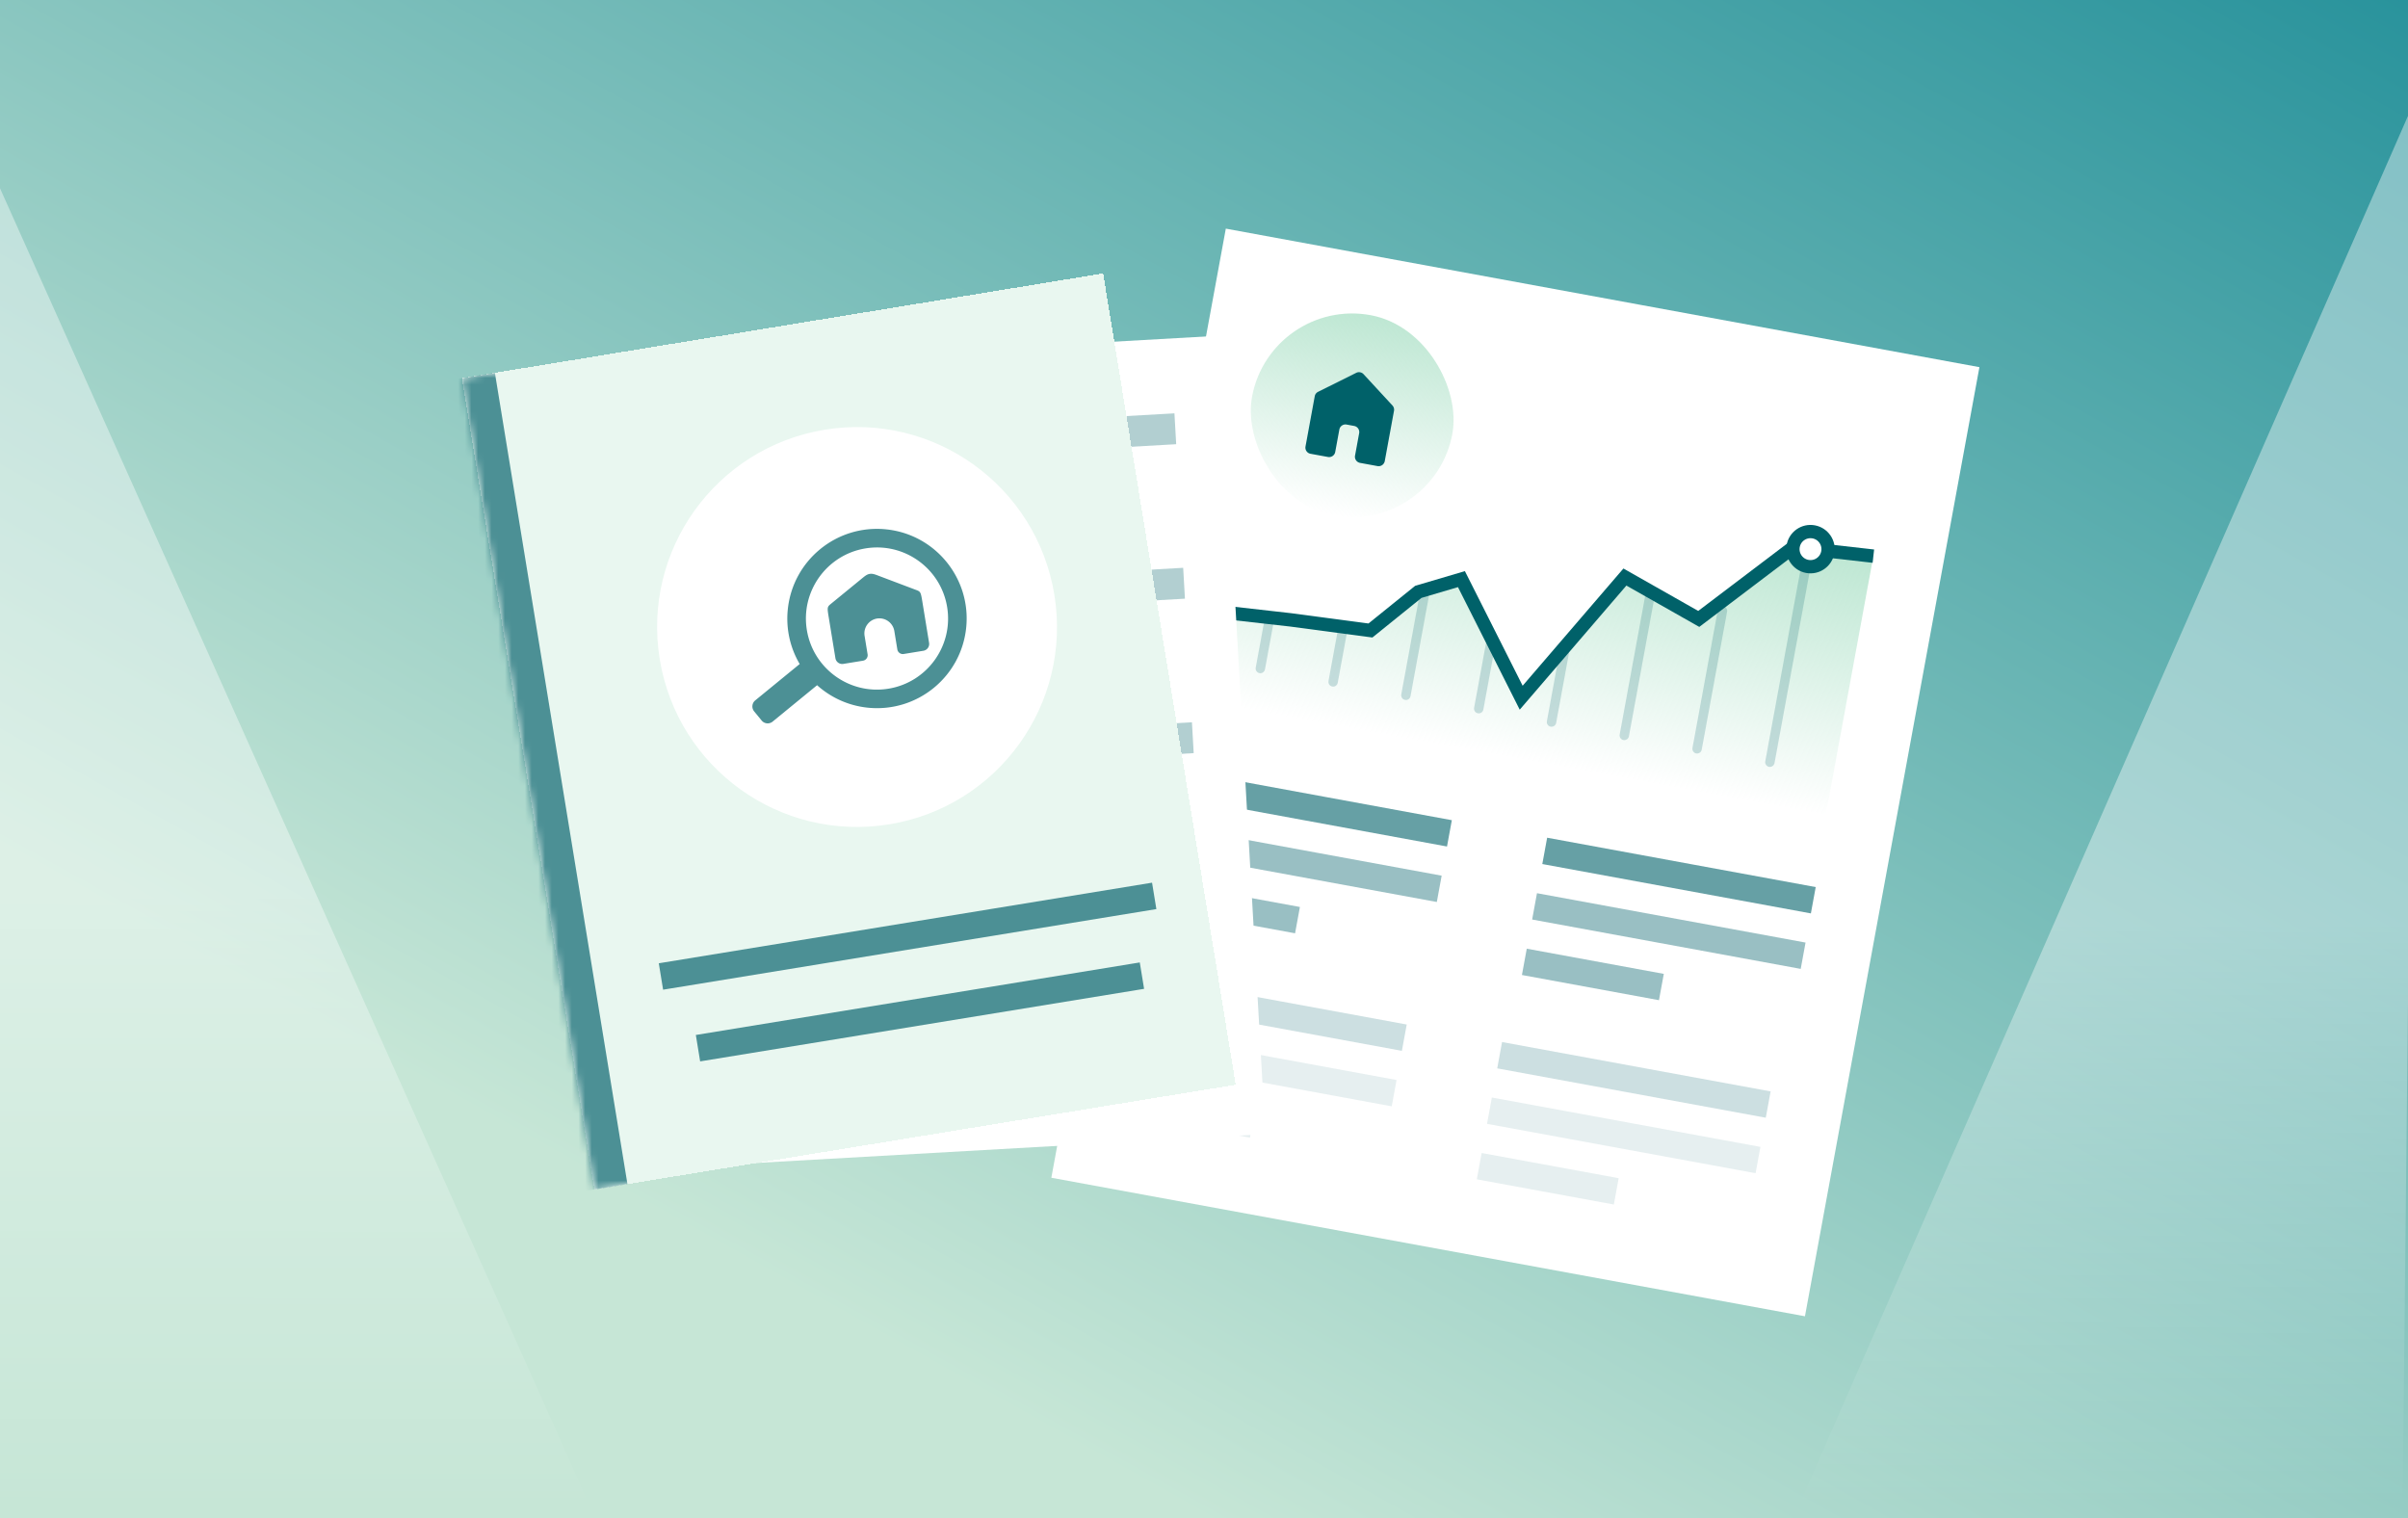 <svg xmlns="http://www.w3.org/2000/svg" width="360" height="227" fill="none" viewBox="0 0 360 227">
    <g clip-path="url(#clip0_10187_21174)">
        <path fill="url(#paint0_linear_10187_21174)" d="M0 0h360v227H0z"/>
        <path fill="url(#paint1_linear_10187_21174)" d="M361.458 14l-94.042 214.549 91.739-.001L361.458 14z"/>
        <path fill="url(#paint2_linear_10187_21174)" d="M-11.248 3.031h.004v225.098h100.78L-11.244 3.031h-.003z"/>
        <g clip-path="url(#clip1_10187_21174)" filter="url(#filter0_d_10187_21174)">
            <path fill="#fff" d="M183.262 32.197l112.667 20.711-26.084 141.895-112.667-20.711z"/>
            <path fill="#006169" d="M176.902 113.255l40.151 7.38-.723 3.935-40.151-7.38z" opacity=".6"/>
            <path fill="#006169" d="M170.156 143.803l40.151 7.38-.723 3.935-40.151-7.38z" opacity=".2"/>
            <path fill="#006169" d="M231.301 123.256l40.151 7.38-.723 3.935-40.151-7.38z" opacity=".6"/>
            <path fill="#006169" d="M224.559 153.803l40.151 7.38-.723 3.935-40.151-7.38z" opacity=".2"/>
            <path fill="#006169" d="M175.379 121.55l40.151 7.38-.723 3.935-40.151-7.38z" opacity=".4"/>
            <path fill="#006169" d="M168.637 152.098l40.151 7.38-.723 3.935-40.151-7.38z" opacity=".1"/>
            <path fill="#006169" d="M229.781 131.551l40.151 7.38-.723 3.935-40.151-7.38z" opacity=".4"/>
            <path fill="#006169" d="M223.035 162.098l40.151 7.38-.723 3.935-40.151-7.38z" opacity=".1"/>
            <path fill="#006169" d="M173.852 129.846l20.487 3.766-.723 3.934-20.487-3.766z" opacity=".4"/>
            <path fill="#006169" d="M167.105 160.393l20.487 3.766-.723 3.934-20.487-3.766z" opacity=".1"/>
            <path fill="#006169" d="M228.254 139.846l20.487 3.766-.723 3.934-20.487-3.766z" opacity=".4"/>
            <path fill="#006169" d="M221.508 170.393l20.487 3.766-.723 3.934-20.487-3.766z" opacity=".1"/>
            <path fill="url(#paint3_linear_10187_21174)" d="M227.336 102.763l-8.933-17.727-6.446 1.904-7.157 5.775-11.9-1.585-11.943-1.35-2.576 12.824 94.593 17.171 7.018-38.175-11.944-1.349-14.164 10.733-11.04-6.262-15.508 18.041z"/>
            <path stroke="#006169" stroke-linecap="square" stroke-width="2" d="M181.04 89.341l11.943 1.35 11.9 1.584 7.157-5.775 6.446-1.904 8.933 17.727 15.507-18.04 11.041 6.262 14.164-10.733 10.947 1.236"/>
            <circle cx="2.628" cy="2.628" r="2.628" fill="#fff" stroke="#006169" stroke-linecap="round" stroke-width="1.984" transform="scale(-1 1) rotate(-10.416 291.033 1540.585)"/>
            <g style="mix-blend-mode:darken">
                <rect width="30.456" height="30.456" x="189.93" y="42.381" fill="url(#paint4_linear_10187_21174)" rx="15.228" transform="rotate(10.416 189.93 42.38)"/>
                <path fill="#006169" d="M195.921 65.854a.93.93 0 0 1-.746-1.082l1.381-7.515a.93.93 0 0 1 .5-.664l5.701-2.837a.93.93 0 0 1 1.097.202l4.32 4.678a.93.93 0 0 1 .231.799l-1.381 7.515a.93.93 0 0 1-1.083.746l-2.615-.48a.93.93 0 0 1-.746-1.082l.617-3.356a.93.93 0 0 0-.746-1.082l-1.134-.209a.93.93 0 0 0-1.082.746l-.617 3.356a.93.93 0 0 1-1.082.746l-2.615-.48z"/>
            </g>
            <path stroke="#006169" stroke-linecap="round" stroke-width="1.406" d="M189.65 91.288l-1.226 6.672m12.343-5.965l-1.464 7.965m13.589-12.724l-2.707 14.725m12.657-7.618l-1.769 9.619m12.901-8.985l-2.019 10.986m14.672-18.621l-3.791 20.622m14.674-18.622l-3.791 20.622m16.193-26.886l-5.31 28.887" opacity=".2"/>
        </g>
        <g filter="url(#filter1_d_10187_21174)">
            <path fill="#fff" d="M85.422 48.208l96.984-5.498 6.767 119.366-96.984 5.498z"/>
            <path fill="#B2CFD1" d="M100.977 58.553l74.603-4.23.262 4.615-74.603 4.23zm1.308 23.092l74.603-4.229.262 4.615-74.603 4.23zm1.309 23.093l74.603-4.23.262 4.615-74.603 4.23zm1.308 23.092l74.603-4.23.262 4.615-74.603 4.23zm1.309 23.093l74.603-4.23.262 4.615-74.603 4.23z"/>
        </g>
        <g filter="url(#filter2_d_10187_21174)">
            <mask id="path-28-inside-1_10187_21174" fill="#fff">
                <path d="M64.07 56.536l95.869-15.664 19.819 121.296-95.87 15.664L64.07 56.536z"/>
            </mask>
            <path fill="#E9F7F0" d="M64.07 56.536l95.869-15.664 19.819 121.296-95.87 15.664L64.07 56.536z" shape-rendering="crispEdges"/>
            <path fill="#4C9095" d="M88.823 177.025L69.005 55.729l-9.87 1.613 19.82 121.296 9.868-1.613z" mask="url(#path-28-inside-1_10187_21174)"/>
            <path fill="#fff" d="M127.97 123.238c16.291-2.662 27.34-18.027 24.678-34.318-2.662-16.291-18.026-27.34-34.318-24.678-16.291 2.661-27.34 18.026-24.678 34.317 2.662 16.292 18.026 27.341 34.318 24.679z"/>
            <path fill="#fff" d="M127.88 122.747c16.02-2.617 26.885-17.726 24.267-33.746-2.617-16.02-17.726-26.884-33.746-24.267-16.02 2.618-26.885 17.726-24.267 33.746 2.617 16.02 17.726 26.885 33.746 24.267z"/>
            <path fill="#4C9095" fill-rule="evenodd" d="M126.131 92.473a2.256 2.256 0 0 0-1.857 2.583l.452 2.765a.833.833 0 0 1-.685.953l-.723.118-.465.076-1.003.163-.759.124a1.03 1.03 0 0 1-1.175-.845l-.182-1.113-.803-4.912c-.243-1.49-.274-1.628.254-2.063l4.695-3.84c.434-.352.733-.613 1.16-.683.421-.068.792.075 1.318.277l5.68 2.146c.637.237.654.386.897 1.875l.802 4.904.182 1.114a1.03 1.03 0 0 1-.846 1.175l-.759.124-1.003.164-.465.076-.722.118a.833.833 0 0 1-.953-.685l-.452-2.765a2.265 2.265 0 0 0-2.588-1.849zm1.333-13.339c-7.365-.735-13.938 4.64-14.672 12.006a13.335 13.335 0 0 0 1.783 8.135c-.02.019-.048.03-.068.05l-6.578 5.382a1.166 1.166 0 0 0-.162 1.647l1.116 1.362a1.165 1.165 0 0 0 1.646.163l6.579-5.383c.019-.019.047-.038.066-.057a13.352 13.352 0 0 0 7.622 3.366c7.366.735 13.938-4.639 14.673-12.005.736-7.359-4.639-13.931-12.005-14.666zm.38 23.826c5.789-.946 9.719-6.411 8.773-12.2-.945-5.79-6.411-9.72-12.2-8.773-5.789.946-9.719 6.41-8.773 12.2.946 5.789 6.404 9.72 12.2 8.773z" clip-rule="evenodd"/>
            <path fill="#4C9095" d="M93.508 144.012l73.745-12.05.645 3.948-73.745 12.05zm5.539 10.719l66.37-10.844.646 3.947-66.371 10.845z"/>
        </g>
    </g>
    <defs>
        <filter id="filter0_d_10187_21174" width="162.554" height="186.409" x="145.278" y="22.279" color-interpolation-filters="sRGB" filterUnits="userSpaceOnUse">
            <feFlood flood-opacity="0" result="BackgroundImageFix"/>
            <feColorMatrix in="SourceAlpha" result="hardAlpha" values="0 0 0 0 0 0 0 0 0 0 0 0 0 0 0 0 0 0 127 0"/>
            <feOffset dy="1.984"/>
            <feGaussianBlur stdDeviation="5.951"/>
            <feComposite in2="hardAlpha" operator="out"/>
            <feColorMatrix values="0 0 0 0 0 0 0 0 0 0 0 0 0 0 0 0 0 0 0.25 0"/>
            <feBlend in2="BackgroundImageFix" result="effect1_dropShadow_10187_21174"/>
            <feBlend in="SourceGraphic" in2="effect1_dropShadow_10187_21174" result="shape"/>
        </filter>
        <filter id="filter1_d_10187_21174" width="122.431" height="143.544" x="76.082" y="40.842" color-interpolation-filters="sRGB" filterUnits="userSpaceOnUse">
            <feFlood flood-opacity="0" result="BackgroundImageFix"/>
            <feColorMatrix in="SourceAlpha" result="hardAlpha" values="0 0 0 0 0 0 0 0 0 0 0 0 0 0 0 0 0 0 127 0"/>
            <feOffset dy="7.472"/>
            <feGaussianBlur stdDeviation="4.67"/>
            <feComposite in2="hardAlpha" operator="out"/>
            <feColorMatrix values="0 0 0 0 0 0 0 0 0 0 0 0 0 0 0 0 0 0 0.1 0"/>
            <feBlend in2="BackgroundImageFix" result="effect1_dropShadow_10187_21174"/>
            <feBlend in="SourceGraphic" in2="effect1_dropShadow_10187_21174" result="shape"/>
        </filter>
        <filter id="filter2_d_10187_21174" width="134.368" height="155.641" x="59.711" y="31.531" color-interpolation-filters="sRGB" filterUnits="userSpaceOnUse">
            <feFlood flood-opacity="0" result="BackgroundImageFix"/>
            <feColorMatrix in="SourceAlpha" result="hardAlpha" values="0 0 0 0 0 0 0 0 0 0 0 0 0 0 0 0 0 0 127 0"/>
            <feOffset dx="4.982"/>
            <feGaussianBlur stdDeviation="4.67"/>
            <feComposite in2="hardAlpha" operator="out"/>
            <feColorMatrix values="0 0 0 0 0 0 0 0 0 0 0 0 0 0 0 0 0 0 0.1 0"/>
            <feBlend in2="BackgroundImageFix" result="effect1_dropShadow_10187_21174"/>
            <feBlend in="SourceGraphic" in2="effect1_dropShadow_10187_21174" result="shape"/>
        </filter>
        <linearGradient id="paint0_linear_10187_21174" x1="180" x2="319.275" y1="227" y2="-22.714" gradientUnits="userSpaceOnUse">
            <stop stop-color="#C6E6D6"/>
            <stop offset="1" stop-color="#29939C"/>
        </linearGradient>
        <linearGradient id="paint1_linear_10187_21174" x1="424.234" x2="424.215" y1="138.055" y2="225.404" gradientUnits="userSpaceOnUse">
            <stop stop-color="#fff" stop-opacity=".4"/>
            <stop offset="1" stop-color="#fff" stop-opacity="0"/>
        </linearGradient>
        <linearGradient id="paint2_linear_10187_21174" x1="-67.833" x2="-67.874" y1="133.898" y2="226.072" gradientUnits="userSpaceOnUse">
            <stop stop-color="#fff" stop-opacity=".4"/>
            <stop offset="1" stop-color="#fff" stop-opacity="0"/>
        </linearGradient>
        <linearGradient id="paint3_linear_10187_21174" x1="232.715" x2="225.658" y1="72.91" y2="111.295" gradientUnits="userSpaceOnUse">
            <stop stop-color="#BEE7D3"/>
            <stop offset="1" stop-color="#BEE7D3" stop-opacity="0"/>
        </linearGradient>
        <linearGradient id="paint4_linear_10187_21174" x1="205.157" x2="205.157" y1="42.381" y2="72.836" gradientUnits="userSpaceOnUse">
            <stop stop-color="#BEE7D3"/>
            <stop offset="1" stop-color="#BEE7D3" stop-opacity="0"/>
        </linearGradient>
        <clipPath id="clip0_10187_21174">
            <path fill="#fff" d="M0 0h360v227H0z"/>
        </clipPath>
        <clipPath id="clip1_10187_21174">
            <path fill="#fff" d="M0 0h114.555v144.272H0z" transform="rotate(10.416 -84.988 1021.389)"/>
        </clipPath>
    </defs>
</svg>
